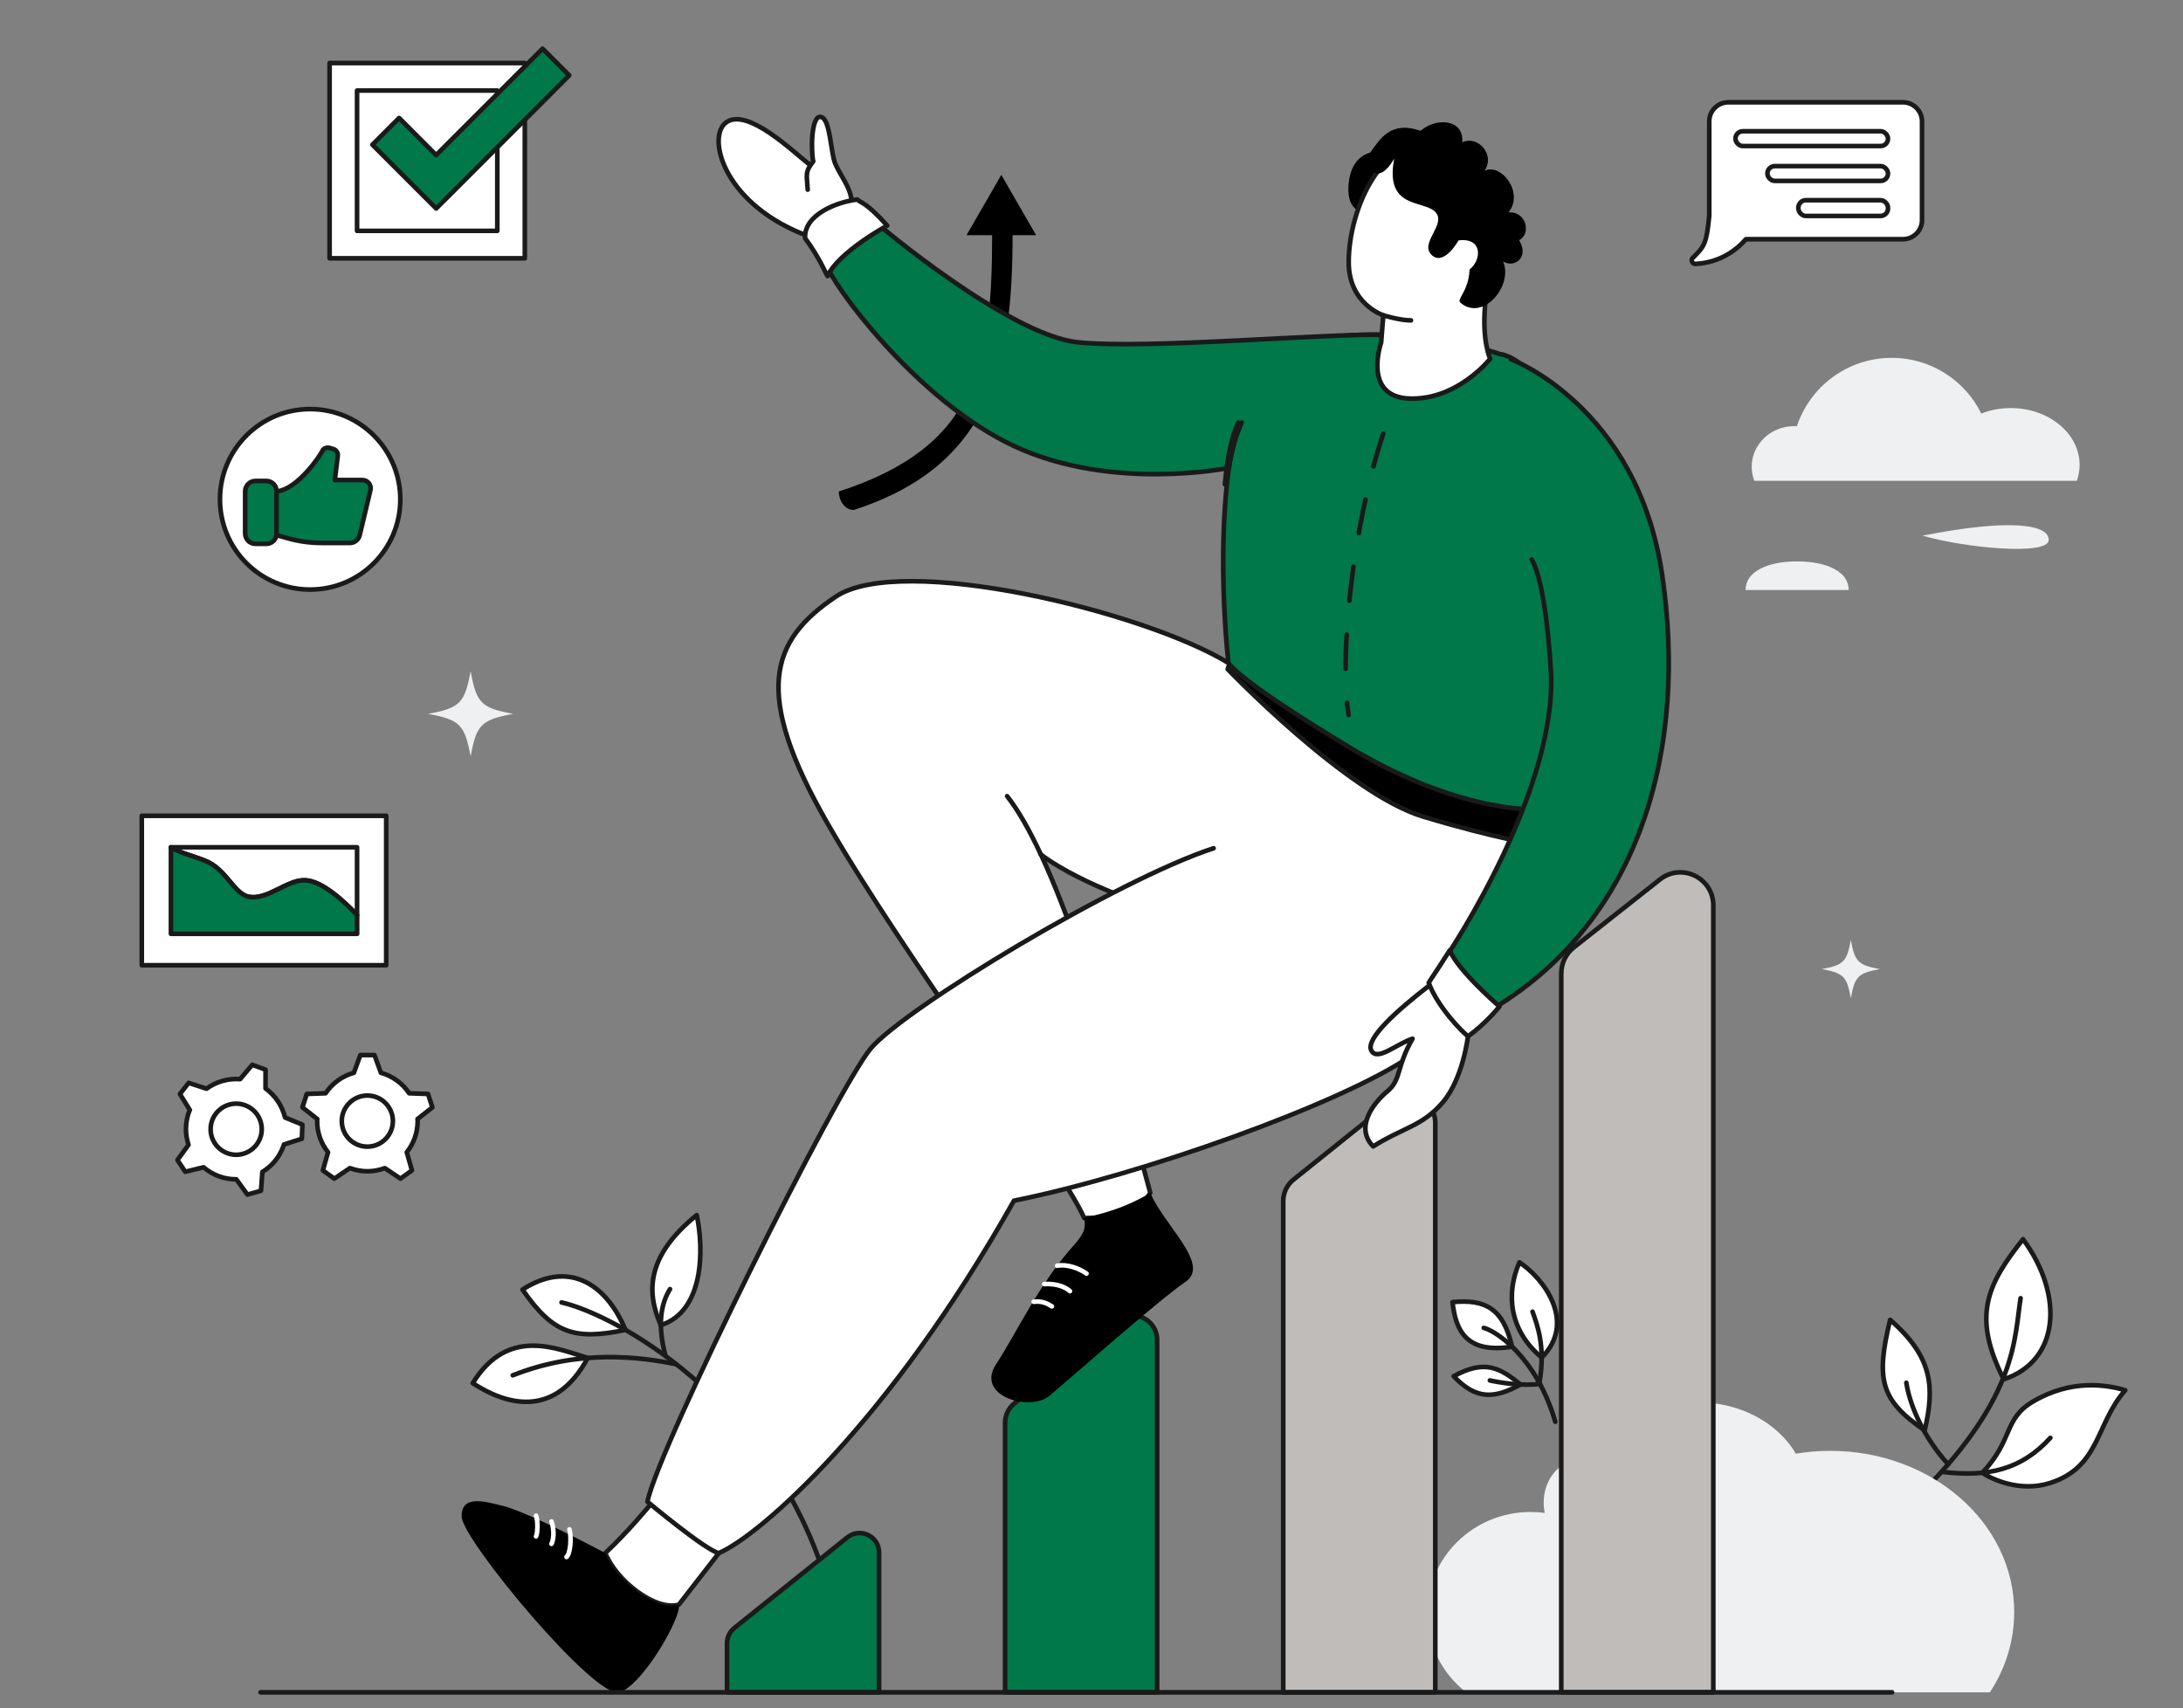 <?xml version="1.0" encoding="UTF-8"?>
<svg xmlns="http://www.w3.org/2000/svg" version="1.1" viewBox="0 0 3587.6 2807.3">
  <rect x="0" y="0" width="3587.6" height="2807.3" fill="#808080" stroke="none"/>
  <defs>
    <style>
      .cls-1 {
        fill: #eff0f1;
      }

      .cls-2 {
        fill: #ffc727;
      }

      .cls-2, .cls-3, .cls-4, .cls-5, .cls-6, .cls-7, .cls-8, .cls-9 {
        stroke-linecap: round;
        stroke-linejoin: round;
      }

      .cls-2, .cls-3, .cls-4, .cls-5, .cls-6, .cls-7, .cls-9 {
        stroke-width: 7.6px;
      }

      .cls-2, .cls-3, .cls-5, .cls-6, .cls-7, .cls-8, .cls-9 {
        stroke: #1a1a1a;
      }

      .cls-3 {
        stroke-dasharray: 56.1;
      }

      .cls-3, .cls-4, .cls-7 {
        fill: none;
      }

      .cls-4 {
        stroke: #fff;
      }

      .cls-6 {
        fill: #fff;
      }

      .cls-8 {
        fill: #bfbcba;
        stroke-width: 7.6px;
      }

      .cls-9 {
        fill: #007849;
      }
    </style>
  </defs>
  <!-- Generator: Adobe Illustrator 28.7.1, SVG Export Plug-In . SVG Version: 1.2.0 Build 142)  -->
  <g>
    <g id="Vectors">
      <g>
        <path class="cls-6" d="M3324.7,2036.5c68.5,93.1,59.4,200.6-31.7,230.3-52.3-103.5-27.8-155.3,31.7-230.3Z"/>
        <path class="cls-7" d="M3160.5,2450.9c155.1-157.6,149.8-251.3,160.2-317.4"/>
        <path class="cls-6" d="M3257.8,2420.4c51.3-54.3,34.5-88.5,83.6-117.3,63-36.9,120.2-27.5,151.3-18.4-48.5,54.9-41.4,126.1-123.3,152.4-50.2,16.1-97.6-7-111.5-16.7Z"/>
        <path class="cls-7" d="M3190.8,2418.8c77,9.4,131.7-4.1,178.8-55.8"/>
        <path class="cls-6" d="M3163.1,2350.7c16.2-70.6,14.2-119.7-56.8-181.7-23.9,98.7-15.6,132.1,56.8,181.7Z"/>
        <path class="cls-7" d="M3201.7,2406.4c-39.8-43.5-63-95.9-68.8-134"/>
      </g>
      <g>
        <path class="cls-6" d="M2533.6,2231c57.2-56.8,5.2-128.9-36.6-156.5-22.4,51.6-16.9,111.5,36.6,156.5Z"/>
        <path class="cls-7" d="M2529.9,2272.8c10.5-60.8-4-96.4-11.3-117.2"/>
        <path class="cls-6" d="M2484.9,2213.2c-14.3-63.3-44.4-78.4-97.8-73.3,5.2,47.7,23.4,84.9,97.8,73.3Z"/>
        <path class="cls-6" d="M2498.9,2275.3c-33.4-27.2-58.4-41.8-109.9-13.6,37.4,39.6,67.6,36.7,109.9,13.6Z"/>
        <path class="cls-7" d="M2556,2336.5c-31.5-108-99.4-150.1-117.6-154.2"/>
        <path class="cls-7" d="M2530.8,2274.4c-29.5,3.6-64.1-1.8-82.3-5.8"/>
      </g>
      <path class="cls-1" d="M2345.5,2651.1c0,52.7,25,99.6,64,130.1h860.7c25.5-38.8,40-83.9,40-131.9,0-146.4-135.4-265-302.4-265-19.3,0-38.1,1.6-56.4,4.7-29.4-50.1-90.6-84.5-161.4-84.5-79.7,0-147.3,43.7-171,104.3-7.7-5-16.6-7.8-26-7.8-31,0-56.1,30.6-56.1,68.5,0,5.8.7,11.5,1.8,16.9-7.6-1.1-15.4-1.6-23.4-1.6-93.7,0-169.8,74.5-169.8,166.4Z"/>
      <path class="cls-6" d="M2782.1,423.7c19.2-18.9,22.4-23.6,26.9-68.8v-155.4c0-17.4,14.1-31.4,31.4-31.4h286.9c17.4,0,31.4,14.1,31.4,31.4v162.2c0,17.4-14.1,31.4-31.4,31.4h-258c-16,18.4-43.2,38.5-82.8,40.6-5.4.3-8.3-6.3-4.5-10.1Z"/>
      <path class="cls-6" d="M1328.9,269.2c-27.8-22-98.9-90.5-133.8-69.2-34.9,21.3-8.9,130.6,123.2,184.2l14.1,2.9,60.6-49.4-5.1-20.2-59.1-48.3"/>
      <path class="cls-6" d="M1327.4,311.7c-1.3-24.6-5.1-28.5,9.1-46.5-3.8-16.2-3.8-75.7,12.3-73.1,16.1,2.6,16.1,58.8,23.9,76.9,7.8,18.1,22.6,36.2,25.9,54.9l4.6,14.2"/>
      <path class="cls-6" d="M1028,2185.6c-32.9-78.1-95-114.3-169.3-66.3,50.8,73.7,86.7,83.1,169.3,66.3Z"/>
      <path class="cls-7" d="M1357,2595.5c-93.1-299.9-349.8-436.1-434.2-455.1"/>
      <path class="cls-8" d="M2565.8,1599.4v1181.8h249.9v-1293.4c0-45.2-52.2-70.5-87.7-42.5l-141.5,111.6c-13,10.3-20.6,25.9-20.6,42.5Z"/>
      <path class="cls-8" d="M2108.9,1973.7v807.6s249.9,0,249.9,0v-935.8c0-37.8-43.7-58.7-73.2-35.1l-159.8,128.2c-10.7,8.5-16.9,21.5-16.9,35.1Z"/>
      <path class="cls-9" d="M1651.8,2337.9v443.3s249.9,0,249.9,0v-579.1c0-33.8-39.1-52.6-65.5-31.4l-169.3,135.8c-9.5,7.6-15.1,19.2-15.1,31.4Z"/>
      <path class="cls-9" d="M1194.8,2700.5v80.7s249.9,0,249.9,0v-229.7c0-26.9-31.1-41.8-52.1-25l-185.8,149c-7.6,6.1-12,15.3-12,25Z"/>
      <path class="cls-6" d="M521.4,1839l-24.4-19.1,7.2-22.1,30.9-1.1c10.8-16.2,27.2-28.4,46.5-33.7l10.6-29.1h23.2s10.6,29.1,10.6,29.1c19.2,5.4,35.7,17.5,46.5,33.7l30.9,1.1,7.2,22.1-24.4,19.1c0,1.1.2,2.2.2,3.4,0,19.4-6.7,37.1-17.9,51.2l8.5,29.8-18.8,13.6-25.7-17.3c-8.9,3.3-18.6,5.2-28.7,5.2-10.1,0-19.7-1.9-28.7-5.2l-25.7,17.3-18.8-13.6,8.5-29.8c-11.2-14.1-17.9-31.8-17.9-51.2,0-1.1.1-2.2.2-3.4Z"/>
      <path class="cls-6" d="M312,1824.2l-16.3-26.3,14.3-18.3,29.4,9.6c15.7-11.5,35.3-17.2,55.2-15.7l20-23.6,21.8,8v30.9c16.2,11.7,27.4,28.7,32,47.7l28.6,11.7-.9,23.2-29.5,9.5c-.3,1.1-.6,2.2-1,3.2-6.7,18.2-19.1,32.5-34.4,41.9l-2.3,30.9-22.3,6.3-18.2-25.1c-9.5,0-19.2-1.5-28.7-5-9.5-3.5-17.9-8.6-25.1-14.8l-30.1,7.4-12.9-19.3,18.2-25c-5.6-17.1-5.8-36,.8-54.2.4-1.1.9-2.1,1.3-3.1Z"/>
      <path class="cls-6" d="M1829.2,1467.3c-31.8-13-83.4-36.2-118.5-62.9h0c86.8,186.2,165.8,507.9,179.7,555.9-20.7,33.6-40.5,41.4-108.6,41.4-38.8-87.9-297.2-431.8-421.4-647.7-124.1-215.9-94.3-301.2,13-373.4,107.3-72.1,505.3,23.6,645.5,108.9l123.1,15,284.8,94.7,181.9,109.1-115.5,243.6-173.6,186.4"/>
      <path class="cls-5" d="M2017.6,1099.7s196.2,204.6,320.9,242.2c124.7,37.5,187.7,46,187.7,46l23-76.3-524.3-233.7-7.3,21.8Z"/>
      <path class="cls-6" d="M965.9,2231.7c-50-15-130.9-52.6-189,41.4,53,34.5,133.9,60.7,189-41.4Z"/>
      <path d="M1890.3,1960.3c24.1,55.4,99.9,118.1,57.7,146.5-42.2,28.4-191.3,160.3-223.2,187-31.9,26.7-122.3.9-87.9-51.7,34.5-52.6,71.5-134.5,131-199.1,10.6-13.6,18-22.3,13.6-41.9,68.4-13.1,108.8-40.9,108.8-40.9Z"/>
      <path class="cls-6" d="M994.7,2552.4c38.1-35.6,74.5-80.2,74.5-80.2l112.1,80.2-65.7,84.7c-38.6,11-103.2-39.9-120.8-84.7Z"/>
      <path d="M826.7,2474.8c27.1,6.5,100.8,41.6,168,77.6,17.7,44.8,82.3,95.7,120.8,84.7,5.8,18.1-57.9,131.2-97.3,144.1-39.4,12.9-258.1-250.2-259.4-288.3-1.3-38.1,40.7-24.6,67.8-18.1Z"/>
      <rect class="cls-6" x="541.7" y="103.6" width="320.8" height="320.9"/>
      <rect class="cls-6" x="586.8" y="148.8" width="230.5" height="230.6"/>
      <polygon class="cls-9" points="891.7 80 716.8 254.9 655.9 193.9 612 237.8 716.8 342.6 760.7 298.8 935.5 123.8 891.7 80"/>
      <ellipse class="cls-6" cx="509.7" cy="820.6" rx="148.2" ry="148.3"/>
      <path class="cls-9" d="M419.9,893.8h17.7c9.4,0,17-7.6,17-17v-69.4c0-9.4-7.6-17-17-17h-17.7c-9.4,0-17,7.6-17,17v69.4c0,9.4,7.6,17,17,17Z"/>
      <path class="cls-9" d="M550.4,788.9h45.2c8.5,0,14.9,7.7,13.3,16.1l-17.6,73.9c-1.5,7.7-8.3,13.4-16.2,13.4h-46.9c-18.6,0-37-2.6-54.9-7.6l-18.8-5.3v-71.9c34-2.5,73-59.9,76.2-68.3,2.7-3,6.9-4.3,10.8-3.1l6.2,1.8c4.9,1.4,8,6.2,7.4,11.2l-4.8,39.8Z"/>
      <path class="cls-1" d="M773.4,1103.2c-9.7,52.5-17.5,60.3-70,70,52.5,9.7,60.3,17.5,70,70,9.7-52.5,17.5-60.3,70-70-52.5-9.7-60.3-17.5-70-70Z"/>
      <path class="cls-1" d="M3041.7,1544.8c-6.6,35.8-11.9,41.2-47.7,47.8,35.8,6.6,41.1,11.9,47.7,47.8,6.6-35.8,11.9-41.2,47.7-47.8-35.8-6.6-41.1-11.9-47.7-47.8Z"/>
      <path d="M1674.2,337l-28.6-49.6-28.6,49.6-28.6,49.5h42.1c0,212.6-25.9,348.4-252,421.2,0,14.5,9.5,30.4,24.4,30.4,226.2-72.8,261.2-239,261.2-451.6h38.7l-28.6-49.5Z"/>
      <path class="cls-6" d="M2319.5,1734.9c-113,78.1-443.1,196.1-653.1,238.3h0c-205.3,365-418,550.7-485.2,579.2-22.4-5.2-117.2-84.5-117.2-84.5,17.2-87.9,311.9-679.2,367-744.8,55.1-65.6,404.9-277.4,563.5-329.1"/>
      <rect class="cls-6" x="233" y="1340.7" width="401.7" height="245.6" transform="translate(867.7 2927) rotate(-180)"/>
      <g>
        <path class="cls-7" d="M502.3,1446.7c-30.4-1.9-62.7,33.9-94.7,26.8-23-5.1-36.2-45.3-70.4-58.9-20.1-8-45.1-14.3-56.4-22.2h306v111.4c-19.1-20-55.5-55.2-84.5-57.1Z"/>
        <path class="cls-9" d="M337.3,1414.6c34.2,13.6,47.4,53.8,70.4,58.9,32,7.1,64.3-28.8,94.7-26.8,29,1.9,65.4,37.1,84.5,57.1v30.9h-306v-142.3c11.3,8,36.3,14.3,56.4,22.2Z"/>
      </g>
      <path class="cls-6" d="M603.7,1884.4c23.2,0,42-18.9,42-42,0-23.2-18.8-42-42-42-23.2,0-42,18.9-42,42,0,23.2,18.8,42,42,42Z"/>
      <path class="cls-6" d="M373.7,1895.2c21.7,8,45.9-3.2,53.9-25,8-21.8-3.2-45.9-25-53.9s-45.9,3.2-53.9,25c-8,21.8,3.2,45.9,25,53.9Z"/>
      <rect class="cls-6" x="2955.5" y="328.9" width="147.3" height="25.9" rx="12.3" ry="12.3" transform="translate(6058.3 683.8) rotate(-180)"/>
      <path class="cls-1" d="M2948.5,700.3c1.6,0,3,0,4.5.2,21.7-65.3,83.3-112.4,155.9-112.4,64.6,0,120.5,37.3,147.2,91.5,14.7-5.8,31.1-9,48.4-9,62.5,0,113.2,41.8,113.2,93.4,0,9.1-1.6,17.8-4.5,26.1h-144.4s-72.9,0-72.9,0h-181.6s-65.2,0-65.2,0h-66c-2.8-7.2-4.3-15-4.3-23.1,0-36.8,31.3-66.7,69.9-66.7Z"/>
      <path class="cls-6" d="M1086,2177.8c-24.6-55.9-22.8-114.5,59-180.9,12.1,56,12.1,158.3-59,180.9Z"/>
      <path class="cls-7" d="M1093.7,2228.5c-14.1-54-6.8-86.8,7.4-110"/>
      <path class="cls-7" d="M1111.7,2242.1c-58.8-12.1-159.2-25.4-269,18.1"/>
      <path class="cls-4" d="M880.9,2490.9c3.6,8.2,2.5,30.5,0,34"/>
      <path class="cls-4" d="M906.3,2500.3c5.7,16.5,2.7,32.3,0,36.9"/>
      <path class="cls-4" d="M935.8,2513.4c3.6,12.1,2,39.6-4.8,45.4"/>
      <path class="cls-4" d="M1737.3,2080.1c16-3.1,36.2,4.2,48.3,12.9"/>
      <path class="cls-4" d="M1716.2,2110.2c22-1.3,36.2,6.1,42.2,11.7"/>
      <path class="cls-4" d="M1698.9,2139.3c13.4-1.4,20.8,2,29.8,7.6"/>
      <path class="cls-1" d="M2979.4,837.2c-1.3,0-110.7,0-110.7,0"/>
      <path class="cls-1" d="M2868.7,969.6s167.5,0,169.5,0c0-30.5-36.5-47-84.8-47-48.3,0-84.7,16.5-84.7,47Z"/>
      <path class="cls-1" d="M3159.6,880.3c145.5-28.7,208.3-18.3,207.3,7.4-1,25.7-137.6,12.9-207.3-7.4Z"/>
      <polyline class="cls-7" points="428.2 2781.2 2119.1 2781.2 2979.8 2781.2 3109.5 2781.2"/>
      <path class="cls-6" d="M1710.6,1404.4c-18.3-39.3-37-72.6-55.5-96"/>
      <path d="M2262.6,249.4s-40-2.4-46,50.9c-6.1,53.3,31.5,49.6,31.5,49.6l29.1-33.9-14.5-66.6Z"/>
      <path class="cls-9" d="M2464.8,581.8s95.4,6.4,118.1,238.8c22.7,232.5-44.5,509.5-44.5,509.5,0,0-129.9,12.7-318.8-100.8-188.9-113.5-200.7-139.8-200.7-139.8,0,0-31.2-261.9,24.8-432.6,47.2-144,282.1-102.3,322.1-98.7,40,3.6,99,23.6,99,23.6Z"/>
      <path class="cls-9" d="M2482.9,590.3s208,76.9,248.8,354.8c40.9,277.9-30.9,564.3-279.1,713.2-27.9-10.9-72.7-90.8-72.7-90.8,0,0,185.3-276.1,168.3-473.5,0,0-7.3-134.4-30.9-174.4"/>
      <path class="cls-9" d="M2040.7,694.4s-16.3,34.5-20.9,74.5c0,0-191.9,39.4-353-35.7-161-75.1-301.5-268.8-308.8-299.1,38.7-52.1,83.6-66.6,83.6-66.6,0,0,215.5,182.8,329.4,195,113.8,12.1,414.7-15.6,506.8-12"/>
      <path class="cls-6" d="M2449,589.6s-53.3,67.8-132,65.4c-78.7-2.4-47.2-92-47.2-92l3.6-44.8s-56.9-18.5-56.9-87.2c0-90.8,58.1-211.9,141.7-191.3,83.6,20.6,87.2,205.9,82.3,264-4.8,58.1,8.5,86,8.5,86Z"/>
      <path d="M2291.4,260.2c-16.4,83.6,47.4,68.1,67.2,87.9,19.8,19.8-26.3,50.9-6,70.7,20.2,19.8,44.4-23.7,44.4-23.7,39.4-5.2,38.6,31.5,18.1,47.9-1.5,36.6-22.5,49-14.7,54.7,36.2,31,87-27.6,69.8-68.1,18.9,11.7,43.5-6.9,26.3-34.9,19.8-9.5,12.9-47.4-17.2-45.7,26.2-34.1-13.8-81.9-39.6-68.1,18.1-26.7-10.8-59-36.6-47,3.1-38.3-42.6-41.4-68.5-18.9-49.9-17.3-66.8,14.6-81,33.2-14.2,18.5,7.3,65.5,37.9,12.1Z"/>
      <path class="cls-2" d="M2013,796l22.1-101.4c-11.4,23.3-18.3,59.6-22.1,101.4Z"/>
      <rect class="cls-6" x="2852.1" y="215.8" width="250.7" height="24.3" rx="12.1" ry="12.1" transform="translate(5954.9 455.8) rotate(180)"/>
      <rect class="cls-6" x="2904.6" y="273.1" width="198.2" height="24.3" rx="12.1" ry="12.1" transform="translate(6007.4 570.4) rotate(-180)"/>
      <path class="cls-3" d="M2273.3,712.7c-52.1,156.4-72.4,373.2-56.9,462.4"/>
      <path class="cls-7" d="M2273.5,518.2s27.5,8.5,45.3,8.3"/>
      <path class="cls-6" d="M2348,1620.3c-53.7,41.4-104,87.2-94.4,106,9.7,18.7,41.4-10.8,67.8-19.3-27.1,47.1-18.1,67.1-41.4,86.5-23.3,19.4-53.7,59.4-23.3,90.5,49.1-31,80.9-33.1,114.4-72.4,33.5-39.3,41.4-108.5,41.4-108.5"/>
      <path class="cls-6" d="M2348,1615.1c14.2,38.8,53.6,79.6,64.6,88,29.1-20.9,50.7-47.8,51.7-49-1.8-1.5-67.4-58.2-81.8-92.2-30.6,48-26.7,40.3-34.5,53.2Z"/>
      <path class="cls-6" d="M1323,391.3c23.8,32,35.6,61.2,37,62.5,17.3-39.1,98.1-83.1,98.1-83.1-36.2-40-42.7-36.4-49.1-42.8-34.2,3.9-87.9,25.2-85.9,63.4Z"/>
    </g>
  </g>
</svg>